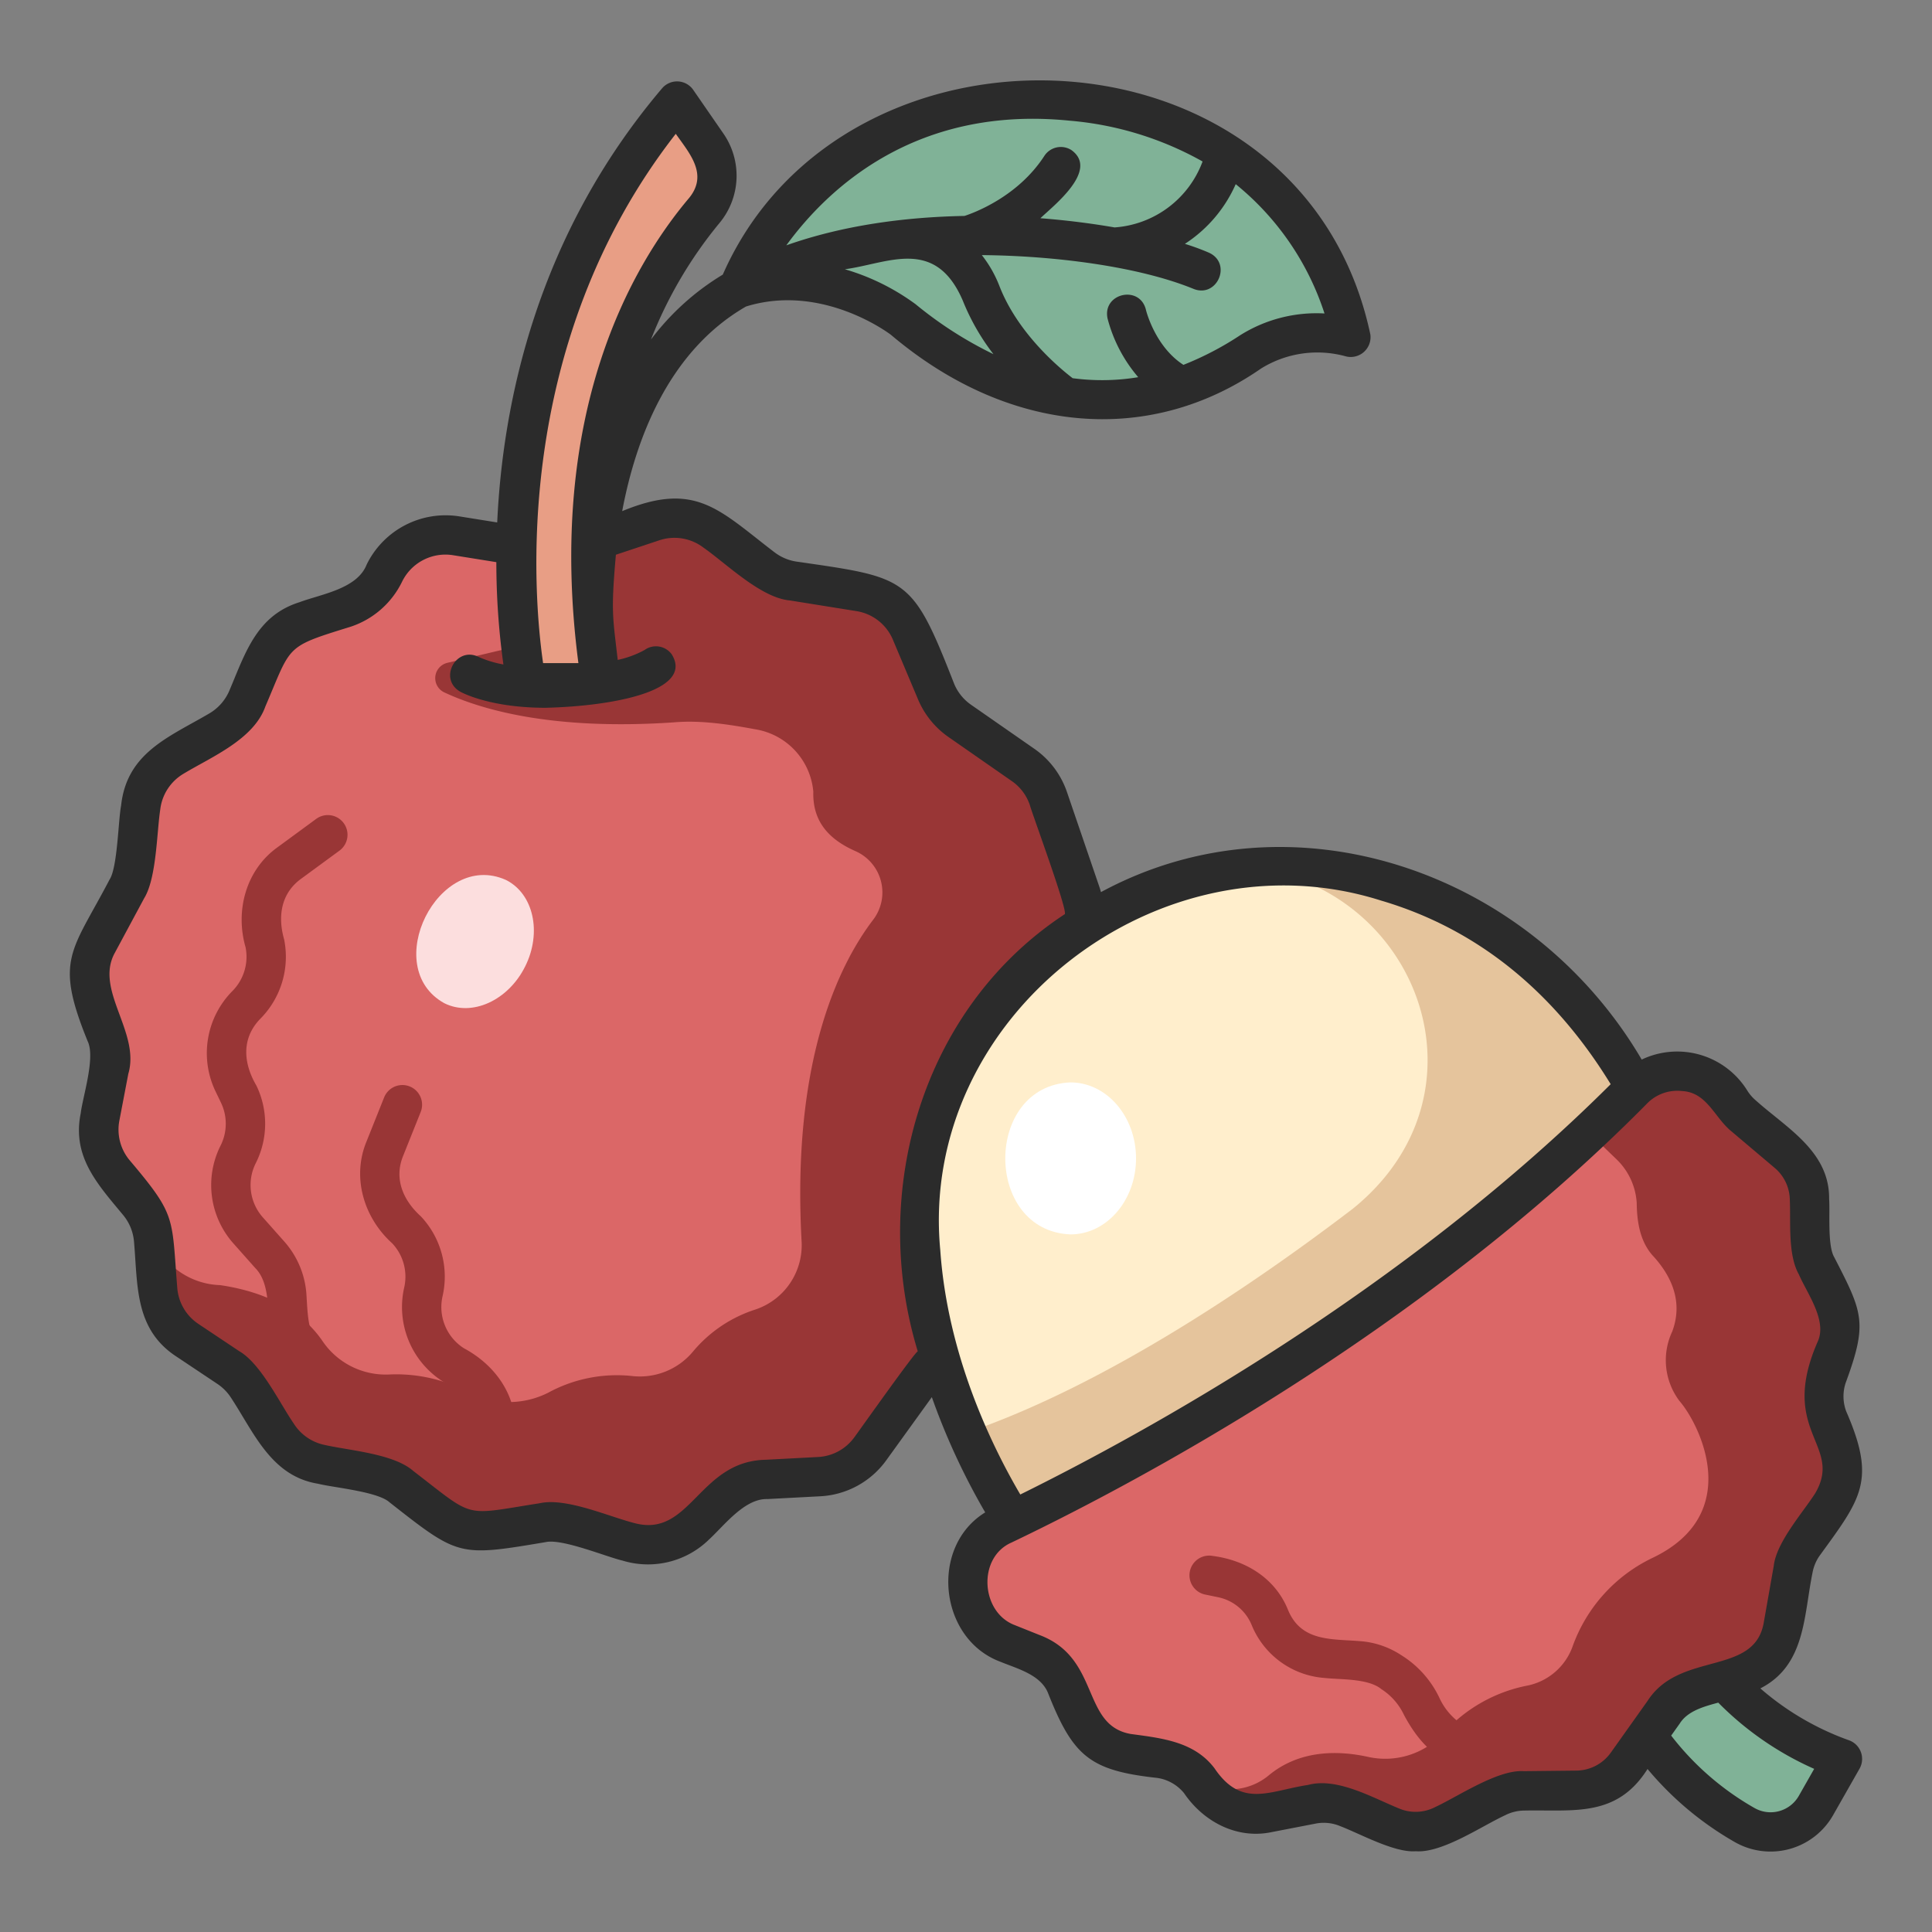 <svg id="icons" height="512" viewBox="0 0 340 340" width="512" xmlns="http://www.w3.org/2000/svg"><rect x="0" y="0" width="340" height="340" fill="#808080" stroke="none"/><path d="m129.9 50.754c19.828-47.147 96.769-43.813 107.838 8.627a22.411 22.411 0 0 0 -17.646 2.548c-8.627 5.49-31.083 18.656-61.126-5.693-.002 0-13.382-10.58-29.066-5.482z" fill="#80b297"/><path d="m27.032 218.24s-1.093-4.623-2.58-6.475c-3.621-4.6-8.232-8.735-6.847-15.209.59-4.042 2.82-10.519 1.1-14.445l-2.286-6.423a11.891 11.891 0 0 1 .729-9.619c1.418-3.065 6.425-10.61 6.531-13.991l1.074-9.926a11.894 11.894 0 0 1 5.876-9.018l7.915-4.572a11.893 11.893 0 0 0 4.975-5.593l3.064-7.112a11.889 11.889 0 0 1 7.192-6.587l6.881-2.27a11.893 11.893 0 0 0 6.984-6.13 11.891 11.891 0 0 1 12.6-6.581c2.011.21 16.771 3.038 18.558 2.581l40.91 24.01 19.81 30.12-10.04 84.6-34.137 17.939-60.108-6.289-25.168-20.35z" fill="#db6767"/><path d="m190.244 157.328-5.737-16.791a11.891 11.891 0 0 0 -4.462-5.917l-11.131-7.745a11.892 11.892 0 0 1 -4.167-5.145l-4.414-10.478a11.893 11.893 0 0 0 -9.076-7.126l-11.715-1.879a11.9 11.9 0 0 1 -5.328-2.286l-8.308-6.336a11.894 11.894 0 0 0 -10.973-1.825c-1.7.467-14.572 5.146-16.139 5.057l-1.252 15.329-18.811 4.46a2.769 2.769 0 0 0 -.562 5.194c6.542 3.066 19.089 6.726 40.366 5.286 4.73-.419 9.707.348 14.359 1.213a12.2 12.2 0 0 1 10.237 11c-.153 5.262 2.784 8.384 7.355 10.421a7.939 7.939 0 0 1 3.072 12.236c-6.088 8.067-14.218 24.962-12.493 56.406a11.936 11.936 0 0 1 -8.14 12.056 23.734 23.734 0 0 0 -11.013 7.447 12.163 12.163 0 0 1 -10.705 4.25 25.264 25.264 0 0 0 -14.717 2.93 15.4 15.4 0 0 1 -14.163-.137 27.177 27.177 0 0 0 -13.895-3.057 13.434 13.434 0 0 1 -11.7-5.921c-2.729-3.983-7.966-8.334-18-9.81a13.234 13.234 0 0 1 -11.7-7.915l.715 8.71a11.894 11.894 0 0 0 5.253 8.914l7.177 4.792c3.018 1.627 6.641 8.959 8.58 11.692a11.89 11.89 0 0 0 7.86 5.355c3.668.895 11.132 1.354 14.048 3.931l7.056 5.369a11.891 11.891 0 0 0 8.993 2.293c3.565-.363 10.636-2.307 14.085-.961l9.765 2.984a11.893 11.893 0 0 0 11.8-2.882l4.8-4.708a11.888 11.888 0 0 1 7.7-3.384l9.281-.489a11.893 11.893 0 0 0 9.02-4.918c1.238-2.015 11.46-15.088 11.833-17.252l25.224-72.616a11.9 11.9 0 0 0 .022-7.747z" fill="#993636"/><path d="m170.153 252.114a98.187 98.187 0 0 1 -8.129-31.835c-4.153-60.771 77.724-102.659 119.189-24.123-42.013 26.606-89.876 62.533-111.06 55.958z" fill="#fec"/><path d="m238.092 212.7c-16.6 12.676-43.083 30.907-67.934 39.416a106.532 106.532 0 0 0 10.989 19.731c64.015-21.435 109.343-75.582 109.343-75.582-16.981-32.209-41.244-44.921-70.095-43.579 29.438 3.86 42.658 39.827 17.697 60.014z" fill="#e5c49c"/><path d="m285.894 298.212s4.875 13.65 21.143 22.966a9.15 9.15 0 0 0 12.513-3.389l4.7-8.262s-17.951-5.565-26.3-21.888z" fill="#80b297"/><path d="m279.625 199.338c-38.8 36.409-85.168 60.438-103.122 69.007-8.72 3.911-7.979 17.534.814 20.87l4.4 1.759c9.095 3.519 5.678 15.8 16.765 17.6l5.752.89a10.969 10.969 0 0 1 6.826 3.911s4.719 8.4 21.264-1.318l17.887 1.906 44.715-23.672 19.679-59.5-18.334-31.453z" fill="#db6767"/><path d="m119.152 17.788 5.308 7.686a9.543 9.543 0 0 1 -.525 11.578c-8.564 10.118-24.607 35.628-18.606 80a2.751 2.751 0 0 1 -2.727 3.115h-4.827a5.978 5.978 0 0 1 -5.94-5.237c-1.871-15.112-4.161-60.057 27.317-97.142z" fill="#e89e85"/><g fill="#993636"><path d="m64.838 250.142a3.432 3.432 0 0 1 -2.01-.48l-7.939-4.737a15.52 15.52 0 0 1 -7.511-12.1c-.277-3.12-.1-7.344-2.5-9.719l-3.8-4.281a15.442 15.442 0 0 1 -2.323-17.094 8.559 8.559 0 0 0 .128-7.688l-.963-2a15.531 15.531 0 0 1 2.972-17.63 8.558 8.558 0 0 0 2.322-7.72c-1.856-6.43.071-13.6 5.615-17.579l6.815-5a3.462 3.462 0 0 1 4.1 5.581l-6.816 5c-3.52 2.6-4.062 6.652-2.923 10.64a15.474 15.474 0 0 1 -4.2 13.958c-3.361 3.465-2.983 7.83-.681 11.757a15.411 15.411 0 0 1 -.049 13.522 8.567 8.567 0 0 0 1.182 9.665l3.8 4.281a15.586 15.586 0 0 1 3.855 9.075c.3 4.382.152 8.856 4.521 11.393l7.939 4.737a3.479 3.479 0 0 1 -1.534 6.419z"/><path d="m263.346 312.059c-8.185-.367-12.653-3.507-16.266-10.253a10.917 10.917 0 0 0 -4-4.559c-2.311-1.9-7.185-1.643-9.982-1.955a15.021 15.021 0 0 1 -12.822-9.307 8.164 8.164 0 0 0 -5.908-4.9l-2.335-.482a3.463 3.463 0 0 1 1.4-6.782c5.813.748 11.021 3.938 13.247 9.522 2.335 5.619 7.7 5.054 12.732 5.478a15.114 15.114 0 0 1 7.111 2.412 17.837 17.837 0 0 1 6.76 7.5 11.233 11.233 0 0 0 4.023 4.741c3.2 1.972 7.094 2.192 11.564.649a3.459 3.459 0 0 1 4.4 2.143c1.556 5.36-6.97 5.611-9.924 5.793z"/><path d="m313.772 286.317 1.785-10.118c.272-3.235 5.045-8.719 6.715-11.4a10.97 10.97 0 0 0 1.284-10.119c-3.428-8.674-3.36-8.871-.323-17.622a10.965 10.965 0 0 0 -.58-8.269l-2.959-6.011c-1.628-2.8-1.073-8.6-1.253-11.71a10.97 10.97 0 0 0 -3.886-8.18l-7.775-6.572a10.971 10.971 0 0 1 -2.252-2.613 10.96 10.96 0 0 0 -17.128-1.943q-3.827 3.873-7.781 7.577l4.872 4.689a11.648 11.648 0 0 1 3.546 7.691c.035 3.225.551 6.627 2.722 9.142 3.544 3.794 5.431 8.364 3.528 13.46a11.891 11.891 0 0 0 1.282 12.243c3.511 4.043 11.469 19.825-4.706 27.578a27.566 27.566 0 0 0 -14.113 15.611 10.721 10.721 0 0 1 -7.81 6.856 26.766 26.766 0 0 0 -14.785 8.249 13.887 13.887 0 0 1 -13.477 4.308c-5.32-1.151-12.036-1.2-17.45 3.312a10.586 10.586 0 0 1 -12.176.9c5.979 8.264 11.358 5.694 19.806 4.143a10.975 10.975 0 0 1 6.39.68l7.576 3.234a10.971 10.971 0 0 0 9.348-.347l9.078-4.7a10.956 10.956 0 0 1 4.925-1.227l9.3-.1a10.969 10.969 0 0 0 8.825-4.617l6.487-9.132c5.579-7.885 18.43-2.785 20.985-14.993z"/><path d="m90.654 250.188c-.413-5.677-4.1-10.287-9.01-12.916a8.592 8.592 0 0 1 -3.762-9.148 15.469 15.469 0 0 0 -3.818-14.066c-3.064-2.758-4.764-6.538-3.145-10.576l3.139-7.851a3.463 3.463 0 0 0 -6.43-2.57l-3.139 7.852c-2.6 6.311-.447 13.409 4.531 17.889a8.558 8.558 0 0 1 2.112 7.78 15.53 15.53 0 0 0 6.8 16.535c7.928 4.266 4.217 8.167 8.037 14.32l8.183-1.189a8.537 8.537 0 0 1 -3.498-6.06z"/></g><path d="m199.923 203.859c0 7.387-5.169 13.376-11.545 13.376-15.288-.625-15.283-26.13 0-26.751 6.376 0 11.545 5.988 11.545 13.375z" fill="#fff"/><path d="m92.412 170.1c-3 5.99-9.362 8.877-14.221 6.447-11.4-6.317-1.044-27.021 10.845-21.692 4.864 2.431 6.37 9.256 3.376 15.245z" fill="#fcdede"/><path d="m127.308 23.506-5.308-7.686a3.462 3.462 0 0 0 -5.488-.272c-22.012 25.929-28.038 55.267-29.012 76.395l-6.713-1.077a15.458 15.458 0 0 0 -16.266 8.5c-1.684 4.3-8.072 5.2-11.834 6.62-7.591 2.378-9.557 9.071-12.349 15.616a8.5 8.5 0 0 1 -3.527 3.965c-7.036 4.135-14.509 6.89-15.5 16.215-.5 2.543-.629 10.9-2.031 13.01-6.714 12.847-9.737 13.992-3.837 28.483 1.361 2.871-.87 9.659-1.235 12.634-1.573 7.719 3.037 12.561 7.548 18.025a8.417 8.417 0 0 1 1.829 4.592c.677 7.712.078 15.408 7.493 20.226l7.177 4.792a8.39 8.39 0 0 1 2.456 2.522c4.011 6.117 7.045 13.721 15.264 15.048 2.648.678 10.517 1.361 12.594 3.283 12.158 9.539 12.145 9.567 27.485 6.986 2.894-.634 10.7 2.606 13.5 3.255a15.354 15.354 0 0 0 15.236-3.721c2.649-2.436 6.243-7.234 10.262-7.107l9.281-.489a15.283 15.283 0 0 0 11.645-6.348l8.01-11.1a119.909 119.909 0 0 0 9.391 20.283c-9.82 6.032-8.161 22.24 2.656 26.279 2.986 1.234 7.206 2.286 8.455 5.648 4.4 11.089 7.405 13.513 19.216 14.809a7.5 7.5 0 0 1 4.671 2.677c3.423 5.029 9.283 8.133 15.4 6.855l7.748-1.5a7.459 7.459 0 0 1 4.374.464c3.416 1.3 9.492 4.694 13.244 4.4 4.65.366 11.658-4.459 15.708-6.32a7.542 7.542 0 0 1 3.371-.839c8.678-.184 16.277 1.305 21.717-7.316a56.363 56.363 0 0 0 15.382 12.876 12.67 12.67 0 0 0 17.239-4.689l4.7-8.262a3.488 3.488 0 0 0 -1.977-5.016 48.685 48.685 0 0 1 -15.49-9.092c7.964-4.056 7.621-12.748 9.175-20.33a7.558 7.558 0 0 1 1.239-3c7.328-10.091 10.022-13.238 4.689-25.438a7.532 7.532 0 0 1 -.1-4.968c3.911-10.633 3.047-12.342-2-22.145-1.222-2.075-.72-7.92-.9-10.244.093-8.37-7.452-12.467-12.886-17.333a7.529 7.529 0 0 1 -1.542-1.791 14.506 14.506 0 0 0 -18.554-5.414c-19.572-33.332-61.6-47.626-95.163-29.469-.075-.266-.147-.533-.237-.8l-5.738-16.789a15.253 15.253 0 0 0 -5.759-7.64l-11.132-7.745a8.429 8.429 0 0 1 -2.954-3.647c-7.418-18.954-8.127-18.7-27.848-21.558a8.436 8.436 0 0 1 -3.776-1.621c-9.8-7.48-13.85-12.6-26.812-7.246 2.355-12.51 8.065-28.1 21.788-36.01 13.529-4.189 25.415 4.913 25.5 4.974 20.673 17.5 45.424 19.625 65.164 5.925a18.785 18.785 0 0 1 14.714-2.178 3.486 3.486 0 0 0 4.493-3.832c-11.93-56.02-92.525-59.197-113.954-10.505a44.6 44.6 0 0 0 -12.642 11.425 75.4 75.4 0 0 1 12.025-20.463 13.02 13.02 0 0 0 .725-15.782zm33.8 30.014a39.836 39.836 0 0 0 -12.425-6.136c7.524-.993 15.9-5.791 20.757 5.53a39.316 39.316 0 0 0 5.387 9.411 68.665 68.665 0 0 1 -13.716-8.805zm56.356-21.111a48.532 48.532 0 0 1 15.626 22.756 25.249 25.249 0 0 0 -14.859 3.843 54.2 54.2 0 0 1 -9.969 5.2c-5-3.224-6.568-9.541-6.6-9.7-1.084-4.412-7.677-2.916-6.753 1.534a25.868 25.868 0 0 0 5.4 10.337 39.091 39.091 0 0 1 -11.538.178c-2.311-1.77-9.617-7.842-12.87-16.17a21.057 21.057 0 0 0 -3.116-5.492c12.559.1 27.413 1.942 37.185 5.914 4.186 1.768 6.934-4.422 2.8-6.333a41.92 41.92 0 0 0 -4.248-1.562 24.129 24.129 0 0 0 8.945-10.505zm-29.286-11.176a57.6 57.6 0 0 1 23.456 7.185 17.832 17.832 0 0 1 -15.492 11.605c-3.983-.691-8.387-1.258-13.049-1.62 2.353-2.244 10.337-8.443 5.477-11.979a3.459 3.459 0 0 0 -4.788 1.022c-4.627 7.137-12.288 9.979-14.042 10.554-10.541.2-21.431 1.659-31.36 5.175 7.32-10.039 22.795-24.644 49.798-21.942zm131.087 290.056-2.724 4.788a5.715 5.715 0 0 1 -7.783 2.1 49.187 49.187 0 0 1 -14.658-12.74l1.506-2.12c1.416-2.259 4.371-3.024 6.78-3.68a55.045 55.045 0 0 0 16.879 11.652zm-29.4-117.1a7.443 7.443 0 0 1 6.178-2.18c4.283.224 5.652 4.536 8.5 6.952l7.776 6.572a7.5 7.5 0 0 1 2.659 5.6c.183 3.926-.384 9.669 1.609 13.175 1.4 3.25 4.922 7.948 3.356 11.67-7.106 16.056 4.539 18.235-.51 26.839-2.209 3.432-6.826 8.612-7.286 12.777l-1.785 10.118c-1.756 9.254-14.759 4.843-20.4 13.592l-6.487 9.132a7.53 7.53 0 0 1 -6.039 3.16l-9.3.1c-4.572-.295-11.574 4.474-15.557 6.314a7.482 7.482 0 0 1 -6.4.238c-4.568-1.854-10.882-5.514-15.983-4.129-6.841 1.04-11.679 4.149-16.464-2.931-3.572-4.721-9.314-5.3-14.732-6.036-8.756-1.537-5.3-13.317-16.01-17.395l-4.39-1.757c-6.013-2.249-6.621-11.883-.608-14.53 20.22-9.65 71.592-36.496 111.876-77.277zm-46.711-35.672c16.648 4.927 30.191 15.8 40.3 32.281-36.549 36.441-81.933 61.364-103.9 72.209-5.124-8.732-12.8-24.6-14.079-42.973-3.919-41.203 38.59-74.024 77.682-61.513zm-127.126-63.433a8.42 8.42 0 0 1 7.778 1.294c4.023 2.806 10.091 8.836 15.186 9.288l11.716 1.879a8.379 8.379 0 0 1 6.434 5.051l4.414 10.478a15.332 15.332 0 0 0 5.381 6.643l11.13 7.745a8.384 8.384 0 0 1 3.164 4.2c.334 1.34 6.567 18.17 6.168 19.206-25.119 16.464-34.483 48.845-25.875 76.991.2-.969-11.123 15.07-11.165 15.064a8.4 8.4 0 0 1 -6.394 3.486l-9.282.488c-11.771.276-13.167 13.861-23.11 11.121-4.456-1.142-11.96-4.5-16.565-3.478-13.727 2.144-11.243 2.8-22.249-5.651-3.441-3.054-11.19-3.608-15.5-4.578a8.451 8.451 0 0 1 -5.573-3.8c-2.424-3.521-5.791-10.552-9.588-12.729l-7.178-4.792a8.384 8.384 0 0 1 -3.722-6.324c-1.014-12.626-.107-12.7-8.485-22.6a8.419 8.419 0 0 1 -1.706-6.863l1.572-8.221c2.154-7.331-5.971-14.738-2.384-21.276l5.183-9.641c2.169-3.512 2.213-11.564 2.815-15.544a8.465 8.465 0 0 1 4.166-6.393c4.848-2.922 12.286-5.992 14.337-11.792 4.679-10.9 3.319-10.413 15.047-14.055a15.438 15.438 0 0 0 9.017-7.915 8.485 8.485 0 0 1 8.93-4.665l7.659 1.228a130.444 130.444 0 0 0 1.242 18.007 19.1 19.1 0 0 1 -4.3-1.3c-4.025-2.05-7.224 3.88-3.267 6.105.591.32 5.514 2.818 14.988 2.818 11.749-.279 26.149-2.943 22.217-9.385a3.425 3.425 0 0 0 -4.805-.778 17.617 17.617 0 0 1 -4.712 1.738c-.881-7.636-1.212-8.463-.325-18.51zm5.264-60.269c-9.892 11.685-25.274 37.642-19.502 81.885h-6.214c-1.65-11.377-5.751-55.852 23.348-93.149 2.453 3.485 5.722 7.112 2.368 11.264z" fill="#2b2b2b"/></svg>